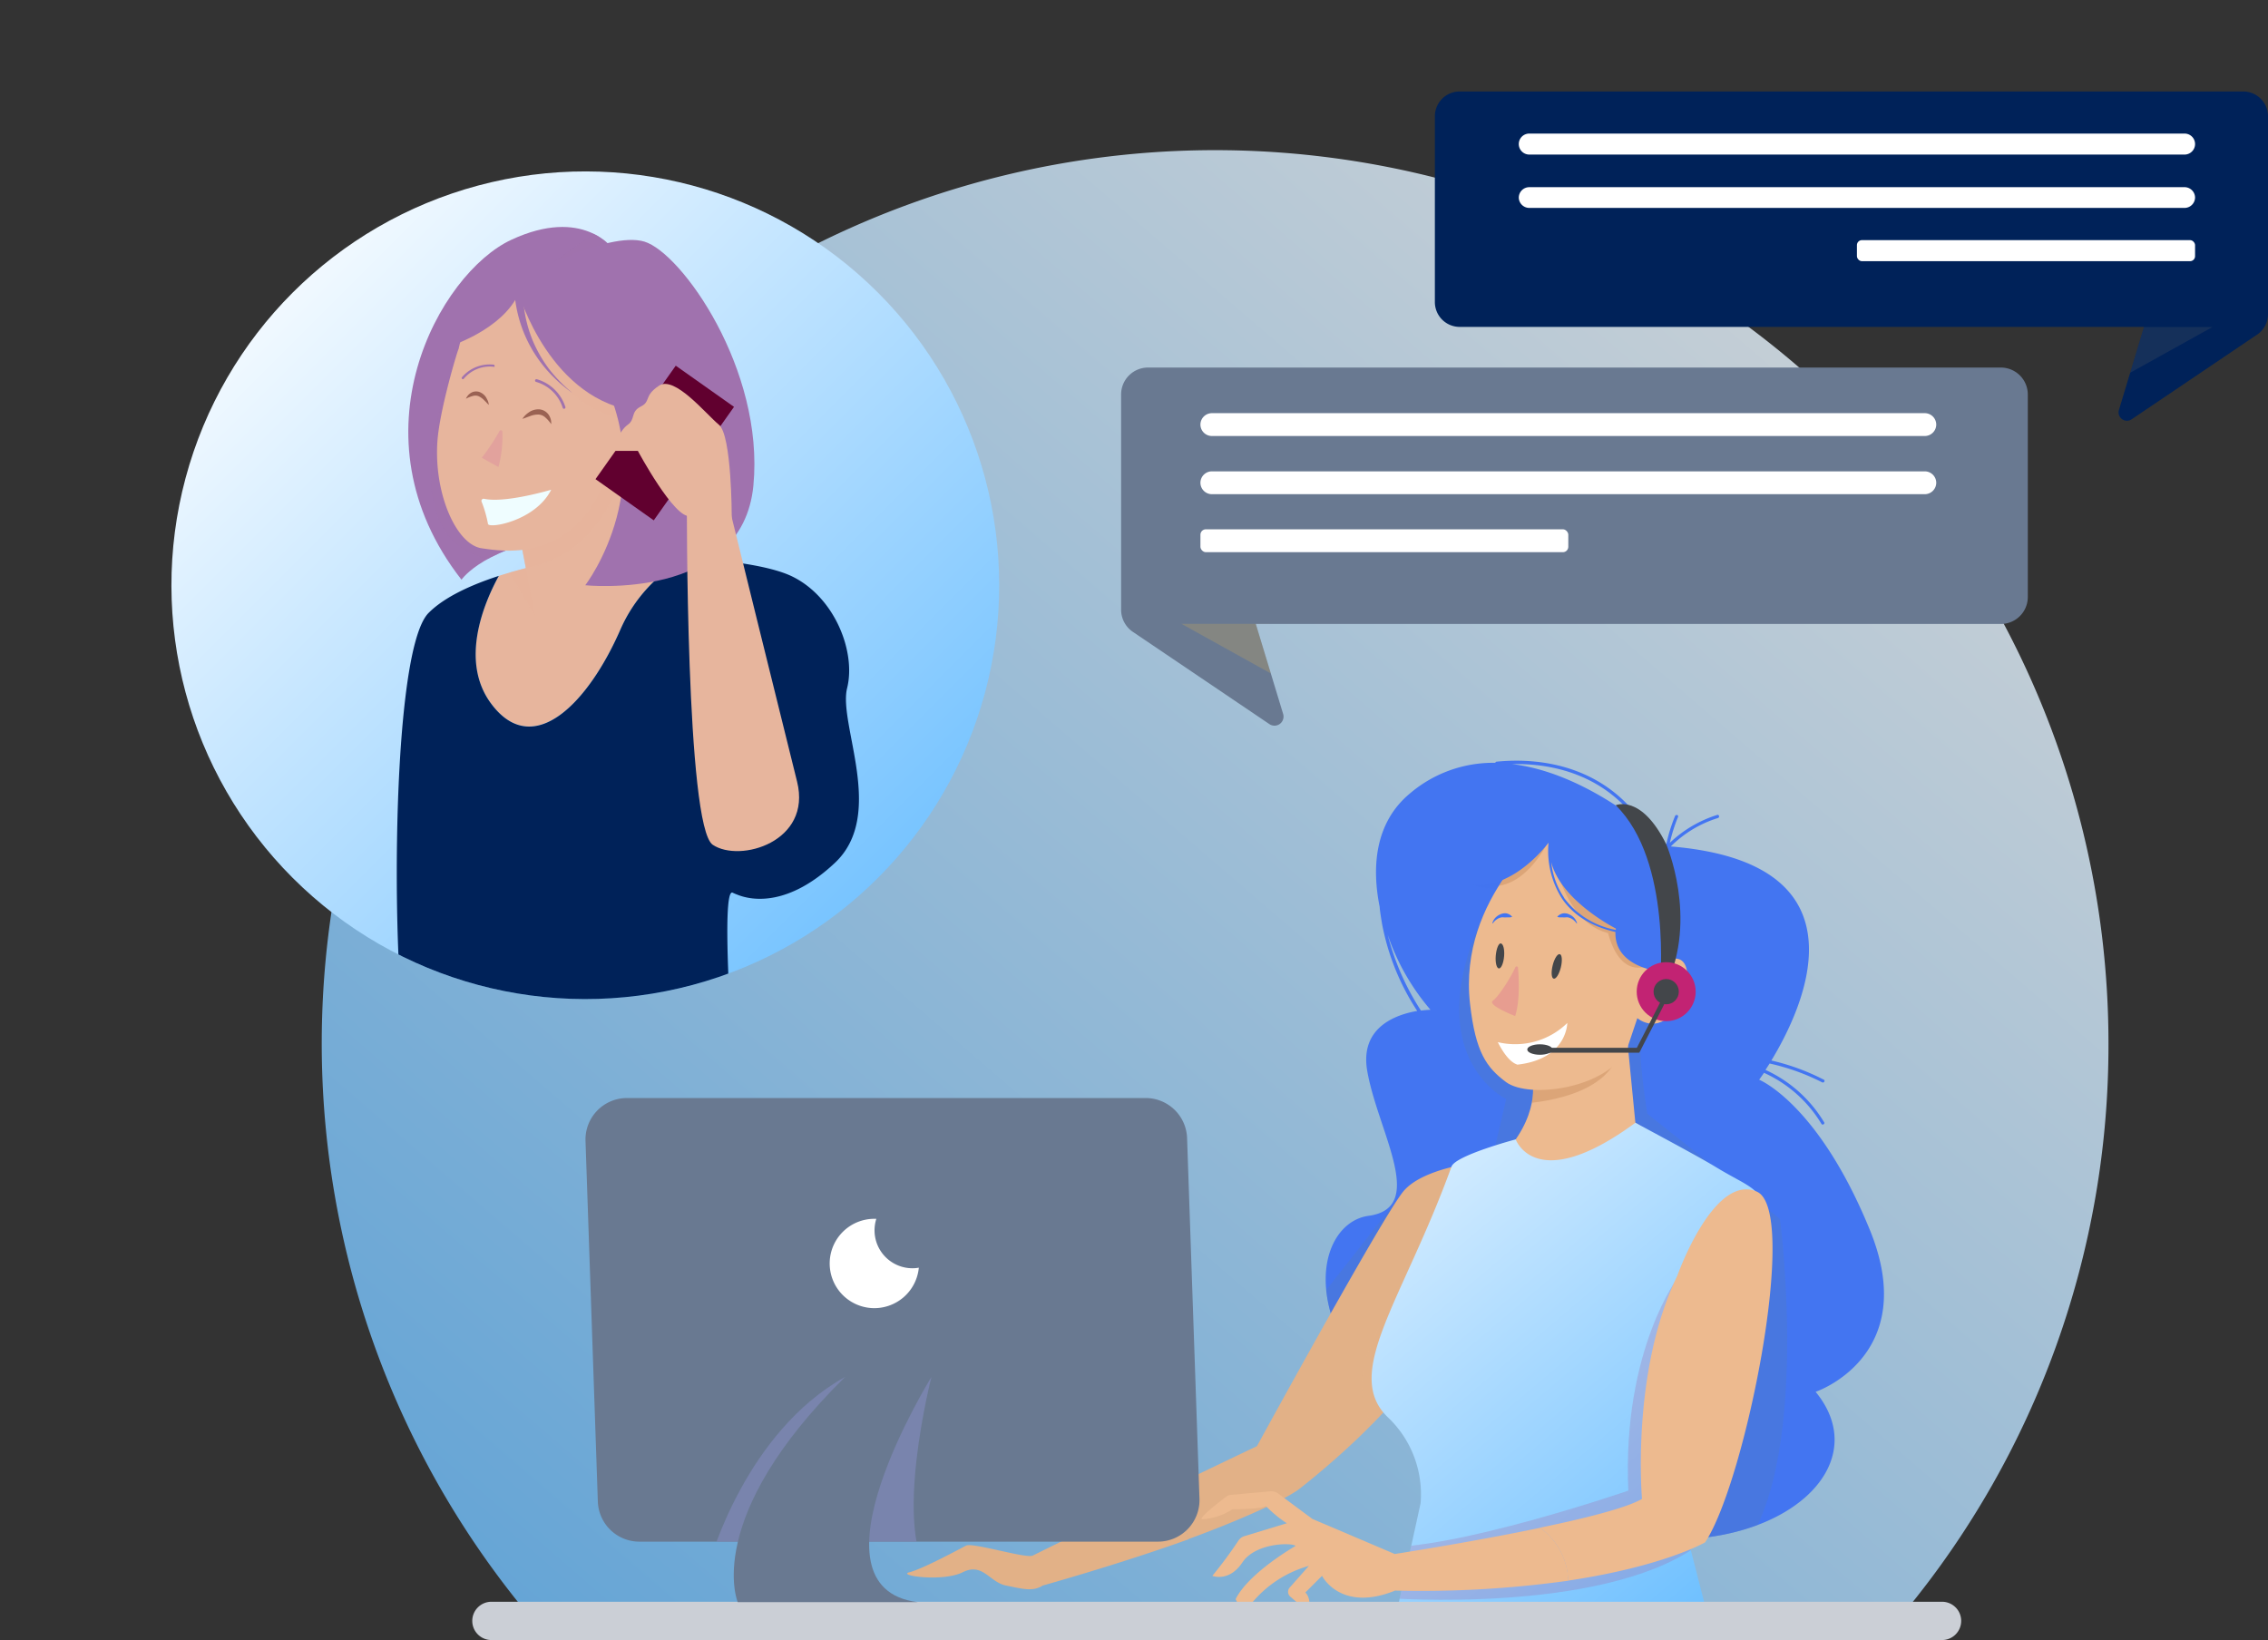 <svg xmlns="http://www.w3.org/2000/svg" xmlns:xlink="http://www.w3.org/1999/xlink" width="531.143" height="384.132" viewBox="0 0 531.143 384.132">
  <rect x="0" y="0" width="531.143" height="384.132" fill="#333333" stroke="none"/>
  <defs>
    <linearGradient id="linear-gradient" x1="1.025" y1="0.041" x2="0" y2="1" gradientUnits="objectBoundingBox">
      <stop offset="0" stop-color="#fff"/>
      <stop offset="1" stop-color="#6abeff"/>
    </linearGradient>
    <clipPath id="clip-path">
      <path id="Path_557" data-name="Path 557" d="M308.306,214.73c-12.12-29.589-25.9-35.119-25.9-35.119s.433-.583,1.136-1.614a30.247,30.247,0,0,1,13.45,11.955c.239.4.882,0,.628-.374a31.113,31.113,0,0,0-13.734-12.269l.971-1.494a51.618,51.618,0,0,1,12.3,4.409c.433.209.807-.418.374-.628a52.171,52.171,0,0,0-12.269-4.483c7.472-12.314,23.612-46.252-23.552-50.137a26.9,26.9,0,0,1,11.059-6.665c.448-.164.254-.882-.194-.717a28.394,28.394,0,0,0-11.089,6.531,38.857,38.857,0,0,1,1.928-6.082c.179-.433-.538-.628-.7-.194a37.36,37.36,0,0,0-2.062,6.665c-.732-.687-2.421-2.212-4.827-4.125a37.657,37.657,0,0,0-4.3-5.305c-8.04-8.294-19.323-11.059-30.591-9.968a.374.374,0,0,0-.329.269,30.053,30.053,0,0,0-20.07,7.248c-7.891,6.605-8.966,16.722-7.009,26.451.12,1.494.4,2.989.568,4.035a56.309,56.309,0,0,0,8.234,20.384c-4.812.822-13.524,3.721-11.7,14.077,2.466,14.182,14.137,32.04.314,33.908s-20.473,33.5,28.468,63.064,95.463,1.569,76.215-21.848C295.633,252.748,320.41,244.3,308.306,214.73Zm-112.9-69.1a53.022,53.022,0,0,0,10.027,17.6,21.408,21.408,0,0,0-2.227.194,59.478,59.478,0,0,1-7.8-17.8Zm55.891-29.679c.852.9,1.689,1.868,2.481,2.884-6.814-5.111-17.649-11.776-29.231-13.151C234.6,105.474,244.285,108.478,251.294,115.95Z" transform="translate(-180.885 -104.888)" fill="#4375f1"/>
    </clipPath>
    <clipPath id="clip-path-2">
      <path id="Path_560" data-name="Path 560" d="M234.271,175.7l-4.483-7.89s-12.867,1.285-17.544,6.74-34.371,59.776-34.371,59.776-12.852,6.1-23.432,11.3a17.515,17.515,0,0,1,7.382,10.461c9.3-3.362,21.445-8.473,25.823-11.626,0,0,28.663-21.938,31.771-36.747S234.271,175.7,234.271,175.7Z" transform="translate(-154.44 -167.81)" fill="#e2b187"/>
    </clipPath>
    <clipPath id="clip-path-3">
      <path id="Path_564" data-name="Path 564" d="M217.625,162.088s2.346,8.578-7.786,18.725l-5.47,10.132,11.7,13.211,11.7,3.9L252.729,179.2,241.8,172.19l-3.123-31.98Z" transform="translate(-204.37 -140.21)" fill="#edba8f"/>
    </clipPath>
    <linearGradient id="linear-gradient-2" x1="0.245" x2="0.928" y2="0.958" gradientUnits="objectBoundingBox">
      <stop offset="0" stop-color="#d6edff"/>
      <stop offset="1" stop-color="#6abeff"/>
    </linearGradient>
    <clipPath id="clip-path-4">
      <path id="Path_567" data-name="Path 567" d="M221.834,165.525s4.633,13.27,28.02-3.885c0,0,14.585,7.771,18.576,10.207,8.877,5.425,10.76,4.483,13.091,13.106L260.779,253.7l7.009,27.288-74.885.134,6.65-30.351a24.822,24.822,0,0,0-7.7-20.189c-10.7-10.356,3.646-27.482,14.944-58.685C207.727,169.276,221.834,165.525,221.834,165.525Z" transform="translate(-188.089 -161.64)" fill="#dc466f"/>
    </clipPath>
    <clipPath id="clip-path-5">
      <path id="Path_573" data-name="Path 573" d="M222.426,115.35s-21.7,16.274-18.83,41.305c1.3,11.447,3.885,14.944,8.473,18.366,5.425,3.945,23.507,1.494,28.229-7.621l2.481-7.382s4.483,3.96,8.966-1.943,3.512-15.273-2.989-10.864l3.99-11.821-3.915-10.371Z" transform="translate(-203.335 -115.35)" fill="#edba8f"/>
    </clipPath>
    <clipPath id="clip-path-6">
      <path id="Path_586" data-name="Path 586" d="M64.9,167.877l2.884,84.389a9.729,9.729,0,0,0,9.729,9.4H198.966a9.729,9.729,0,0,0,9.714-10.057l-2.9-84.464a9.714,9.714,0,0,0-9.714-9.385H74.616A9.714,9.714,0,0,0,64.9,167.877Z" transform="translate(-64.894 -157.76)" fill="#838bc0"/>
    </clipPath>
    <clipPath id="clip-path-7">
      <path id="Path_591" data-name="Path 591" d="M203.753,0H387.312a5.813,5.813,0,0,1,5.8,5.813V52.14a5.8,5.8,0,0,1-2.555,4.812L361.2,76.768a1.958,1.958,0,0,1-2.989-2.2l5.858-19.427H203.753A5.813,5.813,0,0,1,198,49.39V5.813A5.813,5.813,0,0,1,203.754,0Z" transform="translate(-198 0)" fill="#9f71ac"/>
    </clipPath>
    <clipPath id="clip-path-8">
      <path id="Path_596" data-name="Path 596" d="M354.849,43.27H155.136a6.306,6.306,0,0,0-6.306,6.321V99.968a6.262,6.262,0,0,0,2.78,5.23l31.936,21.579a2.122,2.122,0,0,0,3.228-2.376l-6.4-21.071H354.849a6.321,6.321,0,0,0,6.321-6.321V49.591A6.321,6.321,0,0,0,354.849,43.27Z" transform="translate(-148.83 -43.27)" fill="#e6b851"/>
    </clipPath>
    <clipPath id="clip-path-9">
      <circle id="Ellipse_24" data-name="Ellipse 24" cx="96.927" cy="96.927" r="96.927" transform="translate(0 137.077) rotate(-45)" fill="none" stroke="#d6edff" stroke-width="1"/>
    </clipPath>
    <linearGradient id="linear-gradient-3" x1="0.5" y1="0" x2="0.5" y2="1" xlink:href="#linear-gradient"/>
    <clipPath id="clip-path-10">
      <path id="Path_601" data-name="Path 601" d="M81.58,90.07c-7.352,16.872-20.339,30.71-30.292,17.305-7.472-10-1.614-23.612,1.823-29.888A131.045,131.045,0,0,1,74.033,72.75h9.878s5.843,0,13.151.478A35.223,35.223,0,0,0,81.58,90.07Z" transform="translate(-47.666 -72.75)" fill="#e7b59d"/>
    </clipPath>
    <clipPath id="clip-path-11">
      <path id="Path_606" data-name="Path 606" d="M85.057,26.4s-6.919-10-23.791-2.167S23.189,70.094,49.58,103.853c0,0,5.619-8.219,25.958-10.461S85.057,26.4,85.057,26.4Z" transform="translate(-37.127 -21.236)" fill="#a072ae"/>
    </clipPath>
    <clipPath id="clip-path-12">
      <path id="Path_609" data-name="Path 609" d="M82.609,58.793,83.685,83.84l-23.163,15.3a1.494,1.494,0,0,1-2.242-.941L54.41,77.847l22.566-27.5Z" transform="translate(-54.41 -50.35)" fill="#e7b59d"/>
    </clipPath>
    <clipPath id="clip-path-13">
      <path id="Path_612" data-name="Path 612" d="M41.721,66.239c.553-7.621,4.946-22.013,4.946-21.534.194-.941,2.3-10.61,6.336-12.613s21.848,3.527,21.848,5.634c0,1.689.9,13.6,6.934,18.785a9.639,9.639,0,0,0,5.768,2.376,12.135,12.135,0,0,1,9.176,5.186,119.553,119.553,0,0,1-12.7.448C78.5,95.664,58.085,92.2,52.107,91.345S40.854,78.494,41.721,66.239Z" transform="translate(-41.627 -31.662)" fill="#e7b59d"/>
    </clipPath>
  </defs>
  <g id="contact" transform="translate(11.51 11.516)" style="isolation: isolate">
    <g id="Layer_2" data-name="Layer 2" transform="translate(-11.51 -11.516)">
      <g id="OBJECTS">
        <path id="Path_553" data-name="Path 553" d="M441.995,218.559A209.217,209.217,0,1,0,71.232,351.367h323.2A208.261,208.261,0,0,0,441.995,218.559Z" transform="translate(51.788 25.966)" opacity="0.8" fill="url(#linear-gradient)"/>
        <path id="Path_554" data-name="Path 554" d="M308.306,214.73c-12.12-29.589-25.9-35.119-25.9-35.119s.433-.583,1.136-1.614a30.247,30.247,0,0,1,13.45,11.955c.239.4.882,0,.628-.374a31.113,31.113,0,0,0-13.734-12.269l.971-1.494a51.618,51.618,0,0,1,12.3,4.409c.433.209.807-.418.374-.628a52.171,52.171,0,0,0-12.269-4.483c7.472-12.314,23.612-46.252-23.552-50.137a26.9,26.9,0,0,1,11.059-6.665c.448-.164.254-.882-.194-.717a28.394,28.394,0,0,0-11.089,6.531,38.857,38.857,0,0,1,1.928-6.082c.179-.433-.538-.628-.7-.194a37.36,37.36,0,0,0-2.062,6.665c-.732-.687-2.421-2.212-4.827-4.125a37.657,37.657,0,0,0-4.3-5.305c-8.04-8.294-19.323-11.059-30.591-9.968a.374.374,0,0,0-.329.269,30.053,30.053,0,0,0-20.07,7.248c-7.891,6.605-8.966,16.722-7.009,26.451.12,1.494.4,2.989.568,4.035a56.309,56.309,0,0,0,8.234,20.384c-4.812.822-13.524,3.721-11.7,14.077,2.466,14.182,14.137,32.04.314,33.908s-20.473,33.5,28.468,63.064,95.463,1.569,76.215-21.848C295.633,252.748,320.41,244.3,308.306,214.73Zm-112.9-69.1a53.022,53.022,0,0,0,10.027,17.6,21.408,21.408,0,0,0-2.227.194,59.478,59.478,0,0,1-7.8-17.8Zm55.891-29.679c.852.9,1.689,1.868,2.481,2.884-6.814-5.111-17.649-11.776-29.231-13.151C234.6,105.474,244.285,108.478,251.294,115.95Z" transform="translate(129.571 73.282)" fill="#4375f1"/>
        <g id="Group_145" data-name="Group 145" transform="translate(310.456 178.17)" clip-path="url(#clip-path)">
          <path id="Path_555" data-name="Path 555" d="M262.487,153.557s-5.335,2.72-6.531,5.156,1.27,17.739,1.27,17.739L288.3,201.094s8.384,64.11-12.329,81.371-97.137-60.658-97.137-60.658l21.7-27.617,20.2-6.411L224.185,173S202.5,162.718,220,127.42h0l42.486,26.137" transform="translate(-181.902 -93.748)" fill="#507cc7" opacity="0.4" style="mix-blend-mode: multiply;isolation: isolate"/>
          <path id="Path_556" data-name="Path 556" d="M212.109,124.238,201.26,122.28s3.945,5.978,14.795,3.452-3.945-1.494-3.945-1.494" transform="translate(-170.812 -96.289)" fill="#4375f1" opacity="0.5" style="mix-blend-mode: multiply;isolation: isolate"/>
        </g>
        <path id="Path_558" data-name="Path 558" d="M234.271,175.7l-4.483-7.89s-12.867,1.285-17.544,6.74-34.371,59.776-34.371,59.776-12.852,6.1-23.432,11.3a17.515,17.515,0,0,1,7.382,10.461c9.3-3.362,21.445-8.473,25.823-11.626,0,0,28.663-21.938,31.771-36.747S234.271,175.7,234.271,175.7Z" transform="translate(116.496 104.391)" fill="#e2b187"/>
        <g id="Group_146" data-name="Group 146" transform="translate(270.936 272.201)" clip-path="url(#clip-path-2)">
          <path id="Path_559" data-name="Path 559" d="M190.309,223.552s-11.836-9.37,6.411-33.535c16.618-22.028,13.793,6.9,13.793,6.9l-12.135,26.451Z" transform="translate(-138.572 -160.921)" fill="#e2b187" opacity="0.31" style="mix-blend-mode: multiply;isolation: isolate"/>
        </g>
        <path id="Path_561" data-name="Path 561" d="M173.851,219.87,144.71,234.216c-1.494.777-14.047-3.123-15.6-2.331s-10.132,5.455-13.255,6.232,7.8,2.346,12.478,0,6.232,2.346,10.132,3.123,6.247,1.494,8.578,0c0,0,17.933-4.991,34.192-10.849a17.515,17.515,0,0,0-7.382-10.521Z" transform="translate(97.145 130.13)" fill="#e2b187"/>
        <path id="Path_562" data-name="Path 562" d="M217.625,162.088s2.346,8.578-7.786,18.725l-5.47,10.132,11.7,13.211,11.7,3.9L252.729,179.2,241.8,172.19l-3.123-31.98Z" transform="translate(141.182 90.745)" fill="#edba8f"/>
        <g id="Group_147" data-name="Group 147" transform="translate(345.552 230.955)" clip-path="url(#clip-path-3)">
          <path id="Path_563" data-name="Path 563" d="M212.206,164.7s21.7-.986,22.192-14.3S209.741,159.345,212.206,164.7Z" transform="translate(-200.58 -137.243)" fill="#af703f" opacity="0.28" style="mix-blend-mode: multiply;isolation: isolate"/>
        </g>
        <path id="Path_565" data-name="Path 565" d="M221.834,165.525s4.633,13.27,28.02-3.885c0,0,14.585,7.771,18.576,10.207,8.877,5.425,10.76,4.483,13.091,13.106L260.779,253.7l7.009,27.288-74.885.134,6.65-30.351a24.822,24.822,0,0,0-7.7-20.189c-10.7-10.356,3.646-27.482,14.944-58.685C207.727,169.276,221.834,165.525,221.834,165.525Z" transform="translate(133.132 101.34)" fill="url(#linear-gradient-2)"/>
        <g id="Group_148" data-name="Group 148" transform="translate(321.221 262.98)" clip-path="url(#clip-path-4)">
          <path id="Path_566" data-name="Path 566" d="M261.893,185.63s-13.315,17.26-11.836,50.3c0,0-41.066,14.137-58.506,13.226s2.3,11.955,2.3,11.955,49.315,3.751,71.986-11.955-3.945-63.512-3.945-63.512" transform="translate(-189.935 -149.779)" fill="#a172ae" opacity="0.31" style="mix-blend-mode: multiply;isolation: isolate"/>
        </g>
        <path id="Path_568" data-name="Path 568" d="M206.7,234.094l-19.308-8.219-8.055-5.978a2.615,2.615,0,0,0-1.778-.493l-9.3.837a2,2,0,0,0-1.031.4c-1.629,1.24-6.9,5.305-5.574,5.305a14.794,14.794,0,0,0,7.009-2.331s7.024,0,7.8-.792a29.751,29.751,0,0,0,4.678,3.9c1.569.777.777,0,.777,0l-10.461,3.183a2.526,2.526,0,0,0-1.33.956,100.925,100.925,0,0,1-6.172,8.339s3.9,1.569,7.024-3.123,11.7-4.678,12.478-3.885c0,0-10.924,6.232-14.047,12.463,0,0,1.494,3.841,3.9.792a26.6,26.6,0,0,1,13.255-8.578l-4.483,5.066a1.494,1.494,0,0,0,.164,2.167l4.274,3.676s.792-3.123-.777-4.678l3.9-3.9s4.3,8.578,16.977,3.512Z" transform="translate(119.961 129.894)" fill="#edba8f"/>
        <path id="Path_569" data-name="Path 569" d="M226.183,225.12c-16.648,3.482-35.343,6.336-35.343,6.336l.344,8.339a249.055,249.055,0,0,0,41.6-2.286,15.736,15.736,0,0,0-6.605-12.389Z" transform="translate(134.493 132.726)" fill="#edba8f"/>
        <path id="Path_570" data-name="Path 570" d="M265.255,172.605c-10.087-4.364-18.605,19.666-18.605,19.666-10.909,22.61-8.279,52.3-8.279,52.3-3.616,2.122-13.33,4.558-23.911,6.755a15.736,15.736,0,0,1,6.605,12.389c22.416-3.332,32.085-8.966,32.085-8.966C262.55,240.705,275.327,176.984,265.255,172.605Z" transform="translate(146.171 106.5)" fill="#edba8f"/>
        <path id="Path_571" data-name="Path 571" d="M222.426,115.35s-21.7,16.274-18.83,41.305c1.3,11.447,3.885,14.944,8.473,18.366,5.425,3.945,23.507,1.494,28.229-7.621l2.481-7.382s4.483,3.96,8.966-1.943,3.512-15.273-2.989-10.864l3.99-11.821-3.915-10.371Z" transform="translate(140.67 78.454)" fill="#edba8f"/>
        <g id="Group_149" data-name="Group 149" transform="translate(344.005 193.804)" clip-path="url(#clip-path-5)">
          <path id="Path_572" data-name="Path 572" d="M206.145,130.579s8.145,3.333,15.542-10.969c0,0,1.973,23.178,17.26,22.685l-4.483-3.945s1.763,16.274,11.955,10.356-20.847-36.987-20.847-36.987l-20.742,7.472,1.255,11.462" transform="translate(-202.596 -117.145)" fill="#af703f" opacity="0.28" style="mix-blend-mode: multiply;isolation: isolate"/>
        </g>
        <path id="Path_574" data-name="Path 574" d="M254.759,127.015l-15.781-7.89L216.786,113.7s-27.109,9.37-14.795,14.795c10.82,4.767,20.115-5.978,22.237-8.757a20.922,20.922,0,0,0,3.183,13.136c2.66,3.871,6.844,6.471,12.493,7.786-.269,7.651,8.966,8.966,8.966,8.966l3.945-2.989,7.89-2.466Zm-26.9,5.574a18.232,18.232,0,0,1-2.989-8.249c2.391,9.131,15.123,15.5,15.123,15.5v.329a19.427,19.427,0,0,1-12.179-7.577Z" transform="translate(138.42 77.638)" fill="#4375f1"/>
        <path id="Path_575" data-name="Path 575" d="M226.34,111.957s5.978-2.69,11.836,9.146c0,0,7.472,17.26,0,33.041h-1.494S239.655,125,226.34,111.957Z" transform="translate(152.044 76.647)" fill="#43464a"/>
        <circle id="Ellipse_20" data-name="Ellipse 20" cx="6.904" cy="6.904" r="6.904" transform="translate(383.301 225.366)" fill="#c22373"/>
        <path id="Path_576" data-name="Path 576" d="M218.452,138.322c-.389,1.584-1.136,2.765-1.674,2.63s-.628-1.494-.239-3.108,1.151-2.765,1.674-2.63S218.84,136.738,218.452,138.322Z" transform="translate(147.08 88.27)" fill="#43464a"/>
        <path id="Path_577" data-name="Path 577" d="M209.508,136.521c-.134,1.629-.687,2.914-1.225,2.869s-.867-1.39-.732-2.989.672-2.989,1.21-2.869S209.642,134.892,209.508,136.521Z" transform="translate(142.739 87.44)" fill="#43464a"/>
        <path id="Path_578" data-name="Path 578" d="M207.86,150.483A17.455,17.455,0,0,0,224.134,146s0,8.458-11.716,9.758C212.418,155.624,210.475,155.624,207.86,150.483Z" transform="translate(142.908 93.608)" fill="#fff"/>
        <path id="Path_579" data-name="Path 579" d="M207,131.175a2.989,2.989,0,0,1,.643-1.24,3.214,3.214,0,0,1,1.2-.867,2.556,2.556,0,0,1,1.494-.239,2.855,2.855,0,0,1,.7.269,2.153,2.153,0,0,1,.568.478v.09a2.5,2.5,0,0,1-.7.1h-.628a3.556,3.556,0,0,1-.568,0,2.541,2.541,0,0,0-.583,0,2.735,2.735,0,0,0-1.091.478,3.064,3.064,0,0,0-.9.912Z" transform="translate(142.482 85.105)" fill="#4375f1"/>
        <path id="Path_580" data-name="Path 580" d="M221.813,131.174a3.392,3.392,0,0,0-.643-1.24,3.332,3.332,0,0,0-1.2-.867,2.585,2.585,0,0,0-1.494-.239,2.989,2.989,0,0,0-.687.269,2.212,2.212,0,0,0-.583.478v.09a2.421,2.421,0,0,0,.7.1h.613a3.8,3.8,0,0,0,.583,0,2.54,2.54,0,0,1,.583,0,2.988,2.988,0,0,1,1.091.478,3.467,3.467,0,0,1,.9.912Z" transform="translate(147.53 85.106)" fill="#4375f1"/>
        <path id="Path_581" data-name="Path 581" d="M212.373,148.757s-6.74-2.6-5.186-3.631c1.225-.822,4.095-5.23,5.23-7.8a.329.329,0,0,1,.628.1C213.269,140.089,213.493,145.379,212.373,148.757Z" transform="translate(142.46 89.222)" fill="#e79d90"/>
        <circle id="Ellipse_21" data-name="Ellipse 21" cx="2.959" cy="2.959" r="2.959" transform="translate(387.246 229.311)" fill="#43464a"/>
        <path id="Path_582" data-name="Path 582" d="M237.357,154.9H215.12v-1.151h21.714c.882-1.719,5.514-10.655,5.978-11.671l.912.508c-.508,1.151-5.978,11.582-6.157,12.03Z" transform="translate(146.497 91.67)" fill="#43464a"/>
        <ellipse id="Ellipse_22" data-name="Ellipse 22" cx="2.959" cy="1.225" rx="2.959" ry="1.225" transform="translate(357.672 244.599)" fill="#43464a"/>
        <path id="Path_583" data-name="Path 583" d="M391.357,245.676H51.633a4.483,4.483,0,0,1-4.483-4.483h0a4.483,4.483,0,0,1,4.483-4.483H391.357a4.483,4.483,0,0,1,4.483,4.483h0A4.483,4.483,0,0,1,391.357,245.676Z" transform="translate(63.451 138.456)" fill="#cbcfd6"/>
        <path id="Path_584" data-name="Path 584" d="M64.9,167.877l2.884,84.389a9.729,9.729,0,0,0,9.729,9.4H198.966a9.729,9.729,0,0,0,9.714-10.057l-2.9-84.464a9.714,9.714,0,0,0-9.714-9.385H74.616A9.714,9.714,0,0,0,64.9,167.877Z" transform="translate(72.224 99.422)" fill="#697991"/>
        <g id="Group_150" data-name="Group 150" transform="translate(137.118 257.182)" clip-path="url(#clip-path-6)">
          <path id="Path_585" data-name="Path 585" d="M136.241,201.47s-9.37,36.493,0,46.835-51.781-3.93-51.781-3.93,8.384-30.082,31.562-42.9h0l10.849,6.9,9.37-6.9" transform="translate(-55.221 -136.149)" fill="#838bc0" opacity="0.61" style="mix-blend-mode: multiply;isolation: isolate"/>
        </g>
        <path id="Path_587" data-name="Path 587" d="M114.209,201.47h20.219s-30.576,49.315-3.213,52.753H89.058S80.675,234.511,114.209,201.47Z" transform="translate(83.71 121.033)" fill="#697991"/>
        <path id="Path_588" data-name="Path 588" d="M113.665,179.38a8.967,8.967,0,0,1,.418-2.69h-.418a10.461,10.461,0,1,0,10.371,11.447,8.294,8.294,0,0,1-1.494.134,8.877,8.877,0,0,1-8.877-8.892Z" transform="translate(91.143 108.781)" fill="#fff"/>
        <path id="Path_589" data-name="Path 589" d="M203.753,0H387.312a5.813,5.813,0,0,1,5.8,5.813V52.14a5.8,5.8,0,0,1-2.555,4.812L361.2,76.768a1.958,1.958,0,0,1-2.989-2.2l5.858-19.427H203.753A5.813,5.813,0,0,1,198,49.39V5.813A5.813,5.813,0,0,1,203.754,0Z" transform="translate(138.033 21.424)" fill="#002259"/>
        <g id="Group_151" data-name="Group 151" transform="translate(336.033 21.424)" clip-path="url(#clip-path-7)">
          <path id="Path_590" data-name="Path 590" d="M318.15,45.165l6.5-5.425H343.63L319.241,53.294Z" transform="translate(-161.536 15.434)" fill="#606060" opacity="0.22" style="mix-blend-mode: multiply;isolation: isolate"/>
        </g>
        <path id="Path_592" data-name="Path 592" d="M213.616,11.517H367.062a2.466,2.466,0,0,0,2.466-2.466h0A2.451,2.451,0,0,0,367.062,6.6H213.616a2.451,2.451,0,0,0-2.466,2.451h0A2.466,2.466,0,0,0,213.616,11.517Z" transform="translate(144.534 24.687)" fill="#fff"/>
        <path id="Path_593" data-name="Path 593" d="M213.616,19.857H367.062a2.466,2.466,0,0,0,2.466-2.466h0A2.466,2.466,0,0,0,367.062,15H213.616a2.466,2.466,0,0,0-2.466,2.466h0A2.466,2.466,0,0,0,213.616,19.857Z" transform="translate(144.534 28.84)" fill="#fff"/>
        <rect id="Rectangle_171" data-name="Rectangle 171" width="79.189" height="4.932" rx="1.17" transform="translate(514.062 61.175) rotate(180)" fill="#fff"/>
        <path id="Path_594" data-name="Path 594" d="M354.849,43.27H155.136a6.306,6.306,0,0,0-6.306,6.321V99.968a6.262,6.262,0,0,0,2.78,5.23l31.936,21.579a2.122,2.122,0,0,0,3.228-2.376l-6.4-21.071H354.849a6.321,6.321,0,0,0,6.321-6.321V49.591A6.321,6.321,0,0,0,354.849,43.27Z" transform="translate(113.723 42.817)" fill="#697991"/>
        <g id="Group_152" data-name="Group 152" transform="translate(262.553 86.087)" clip-path="url(#clip-path-8)">
          <path id="Path_595" data-name="Path 595" d="M201.361,92.148l-7.069-5.888H173.64L200.2,101.01Z" transform="translate(-159.503 -26.23)" fill="#e6b851" opacity="0.22" style="mix-blend-mode: multiply;isolation: isolate"/>
        </g>
        <path id="Path_597" data-name="Path 597" d="M330.89,55.77H163.95a2.69,2.69,0,0,1-2.69-2.675h0a2.69,2.69,0,0,1,2.69-2.675H330.89a2.69,2.69,0,0,1,2.69,2.675h0A2.69,2.69,0,0,1,330.89,55.77Z" transform="translate(119.868 46.352)" fill="#fff"/>
        <path id="Path_598" data-name="Path 598" d="M330.89,64.89H163.95a2.69,2.69,0,0,1-2.69-2.675h0a2.69,2.69,0,0,1,2.69-2.675H330.89a2.69,2.69,0,0,1,2.69,2.675h0A2.69,2.69,0,0,1,330.89,64.89Z" transform="translate(119.868 50.861)" fill="#fff"/>
        <rect id="Rectangle_172" data-name="Rectangle 172" width="86.153" height="5.365" rx="1.27" transform="translate(281.128 123.971)" fill="#fff"/>
        <g id="Group_157" data-name="Group 157" clip-path="url(#clip-path-9)">
          <path id="Path_624" data-name="Path 624" d="M119.852,0A119.852,119.852,0,1,1,0,119.852,119.852,119.852,0,0,1,119.852,0Z" transform="translate(-32.435 137.062) rotate(-45)" fill="url(#linear-gradient-3)"/>
          <path id="Path_599" data-name="Path 599" d="M81.58,90.07c-7.352,16.872-20.339,30.71-30.292,17.305-7.472-10-1.614-23.612,1.823-29.888A131.045,131.045,0,0,1,74.033,72.75h9.878s5.843,0,13.151.478A35.223,35.223,0,0,0,81.58,90.07Z" transform="translate(63.706 57.392)" fill="#e7b59d"/>
          <g id="Group_153" data-name="Group 153" transform="translate(111.372 130.142)" clip-path="url(#clip-path-10)">
            <path id="Path_600" data-name="Path 600" d="M60.193,72.75c0,.867-.433,14.287-.433,14.287L51.54,73.124Z" transform="translate(-45.75 -72.75)" fill="#e7b59d" opacity="0.45" style="mix-blend-mode: multiply;isolation: isolate"/>
          </g>
          <path id="Path_602" data-name="Path 602" d="M42.778,86c3.751-3.766,10.057-6.59,16.438-8.668-3.437,6.277-9.235,19.891-1.823,29.888,9.953,13.45,22.939-.433,30.292-17.305A35.223,35.223,0,0,1,103.167,73.07c8.727.553,19.547,1.778,24.927,4.483,9.863,4.932,14.795,17.619,12.688,26.077s9.131,29.6-2.824,40.887c-10.76,10.132-19.248,8.966-22.909,7.472a11.387,11.387,0,0,1-1.061-.448c-2.824-1.42,0,37.36,0,37.36s-71.209,4.229-75.438,0S32.9,95.86,42.778,86Z" transform="translate(57.602 57.551)" fill="#002259"/>
          <path id="Path_603" data-name="Path 603" d="M85.057,26.4s-6.919-10-23.791-2.167S23.189,70.094,49.58,103.853c0,0,5.619-8.219,25.958-10.461S85.057,26.4,85.057,26.4Z" transform="translate(58.495 31.923)" fill="#a072ae"/>
          <g id="Group_154" data-name="Group 154" transform="translate(95.622 53.159)" clip-path="url(#clip-path-11)">
            <path id="Path_604" data-name="Path 604" d="M93.015,25.764,74.41,33.116,87.4,24.03Z" transform="translate(-41.632 -24.068)" fill="#a072ae" opacity="0.52" style="mix-blend-mode: multiply;isolation: isolate"/>
            <path id="Path_605" data-name="Path 605" d="M45.5,43.93S28.357,87.372,58.649,88.3,45.5,43.93,45.5,43.93" transform="translate(-35.376 -10.015)" fill="#a072ae" opacity="0.52" style="mix-blend-mode: multiply;isolation: isolate"/>
          </g>
          <path id="Path_607" data-name="Path 607" d="M82.609,58.793,83.685,83.84l-23.163,15.3a1.494,1.494,0,0,1-2.242-.941L54.41,77.847l22.566-27.5Z" transform="translate(67.04 46.318)" fill="#e7b59d"/>
          <g id="Group_155" data-name="Group 155" transform="translate(121.45 96.668)" clip-path="url(#clip-path-12)">
            <path id="Path_608" data-name="Path 608" d="M87.893,71.945s-4.169-3.587-6.994-6.411c0,0-7.352,21.206-29.425,18.605C36.635,82.391,66.03,67.013,66.03,67.013L80.81,55.85l8.488,6.2Z" transform="translate(-57.93 -47.631)" fill="#e7b59d" opacity="0.45" style="mix-blend-mode: multiply;isolation: isolate"/>
          </g>
          <path id="Path_610" data-name="Path 610" d="M41.721,66.239c.553-7.621,4.946-22.013,4.946-21.534.194-.941,2.3-10.61,6.336-12.613s21.848,3.527,21.848,5.634c0,1.689.9,13.6,6.934,18.785a9.639,9.639,0,0,0,5.768,2.376,12.135,12.135,0,0,1,9.176,5.186,119.553,119.553,0,0,1-12.7.448C78.5,95.664,58.085,92.2,52.107,91.345S40.854,78.494,41.721,66.239Z" transform="translate(60.721 37.078)" fill="#e7b59d"/>
          <g id="Group_156" data-name="Group 156" transform="translate(102.348 68.741)" clip-path="url(#clip-path-13)">
            <path id="Path_611" data-name="Path 611" d="M54.43,30.48c1.3,0,1.494,27.378,26.9,31.861S72.169,36.1,72.169,36.1Z" transform="translate(-35.297 -32.247)" fill="#e7b59d" opacity="0.45" style="mix-blend-mode: multiply;isolation: isolate"/>
          </g>
          <path id="Path_613" data-name="Path 613" d="M64.924,62.42S54.18,65.633,49.2,64.542a.508.508,0,0,0-.583.672A27.72,27.72,0,0,1,50.115,70.4C50.175,71.626,61.233,69.787,64.924,62.42Z" transform="translate(64.163 52.285)" fill="#effdff"/>
          <path id="Path_614" data-name="Path 614" d="M61.755,53.273a3.512,3.512,0,0,0-.613-2.212,2.989,2.989,0,0,0-2.2-1.24,3.945,3.945,0,0,0-2.331.643,6.979,6.979,0,0,0-.9.717,7.877,7.877,0,0,0-.717.867,10.743,10.743,0,0,0,1.046-.359c.329-.135.658-.224.971-.359a5.156,5.156,0,0,1,1.838-.284,2.555,2.555,0,0,1,1.494.643,8.429,8.429,0,0,1,1.4,1.584Z" transform="translate(67.332 46.054)" fill="#9a6253"/>
          <path id="Path_615" data-name="Path 615" d="M46.16,48.728a2.824,2.824,0,0,1,1.21-1.4,2.361,2.361,0,0,1,2.032-.149,3.183,3.183,0,0,1,1.494,1.27c.149.284.3.553.418.837a6.351,6.351,0,0,1,.224.882,5.126,5.126,0,0,1-.643-.628c-.194-.209-.418-.389-.6-.6a4.483,4.483,0,0,0-1.24-.837,2.107,2.107,0,0,0-1.36,0,6.784,6.784,0,0,0-1.539.628Z" transform="translate(62.962 44.667)" fill="#9a6253"/>
          <path id="Path_616" data-name="Path 616" d="M59.869,32.787s7.367,25.525,28.394,27.691S71.181,29.32,71.181,29.32H49.916L43.43,45.28S55.983,41.44,59.869,32.787Z" transform="translate(61.612 35.92)" fill="#a072ae"/>
          <path id="Path_617" data-name="Path 617" d="M54.41,32.312c.463,0,20.8-11.253,29.455-8.653S111.99,53.547,109.4,80.775s-39.378,23.373-39.378,23.373,19.039-24.673,1.7-52.8L58.774,39.305Z" transform="translate(67.04 32.929)" fill="#a072ae"/>
          <rect id="Rectangle_173" data-name="Rectangle 173" width="32.571" height="16.721" transform="matrix(0.577, -0.816, 0.816, 0.577, 139.461, 112.227)" fill="#61002f"/>
          <path id="Path_618" data-name="Path 618" d="M96.977,76.776s0-18.919-2.989-21.37-10.371-11.6-14.033-9.161-1.838,3.676-4.274,4.887-1.225,2.989-3.064,4.274-4.274,6.112-2.989,6.112h5.365S83.542,77.463,87.2,76.776l.613,2.451h9.161Z" transform="translate(74.387 44.086)" fill="#e7b59d"/>
          <path id="Path_619" data-name="Path 619" d="M80.781,64.07s-.284,76.439,6.067,80.7,23.268-.7,19.741-14.81-16.214-65.59-16.214-65.59Z" transform="translate(80.077 53.101)" fill="#e7b59d"/>
          <path id="Path_620" data-name="Path 620" d="M52.54,61.71l-3.9-2.167a51.842,51.842,0,0,0,4.14-6.232.359.359,0,0,1,.687.164A27.557,27.557,0,0,1,52.54,61.71Z" transform="translate(64.188 47.675)" fill="#e2a29d"/>
          <path id="Path_621" data-name="Path 621" d="M63.476,51.83a9.221,9.221,0,0,0-6.291-6.112.329.329,0,0,1,.164-.628,9.893,9.893,0,0,1,6.755,6.56.329.329,0,0,1-.628.179Z" transform="translate(68.316 43.717)" fill="#a072ae"/>
          <path id="Path_622" data-name="Path 622" d="M52.916,43.316a7.935,7.935,0,0,0-6.964,2.854.284.284,0,0,1-.433-.344,8.488,8.488,0,0,1,7.472-2.989.284.284,0,0,1,0,.553Z" transform="translate(62.631 42.577)" fill="#a072ae"/>
          <path id="Path_623" data-name="Path 623" d="M53.71,29.32v1.928a9.81,9.81,0,0,0,.134,1.988,30.979,30.979,0,0,0,7.771,17.783A34.236,34.236,0,0,0,67.4,56.145a35.119,35.119,0,0,1-5.38-5.47,31.158,31.158,0,0,1-3.841-6.56,30.112,30.112,0,0,1-2.047-7.248,31.518,31.518,0,0,1-.344-3.751V30.321l.09-1Z" transform="translate(66.694 35.92)" fill="#a072ae"/>
        </g>
      </g>
    </g>
  </g>
</svg>
